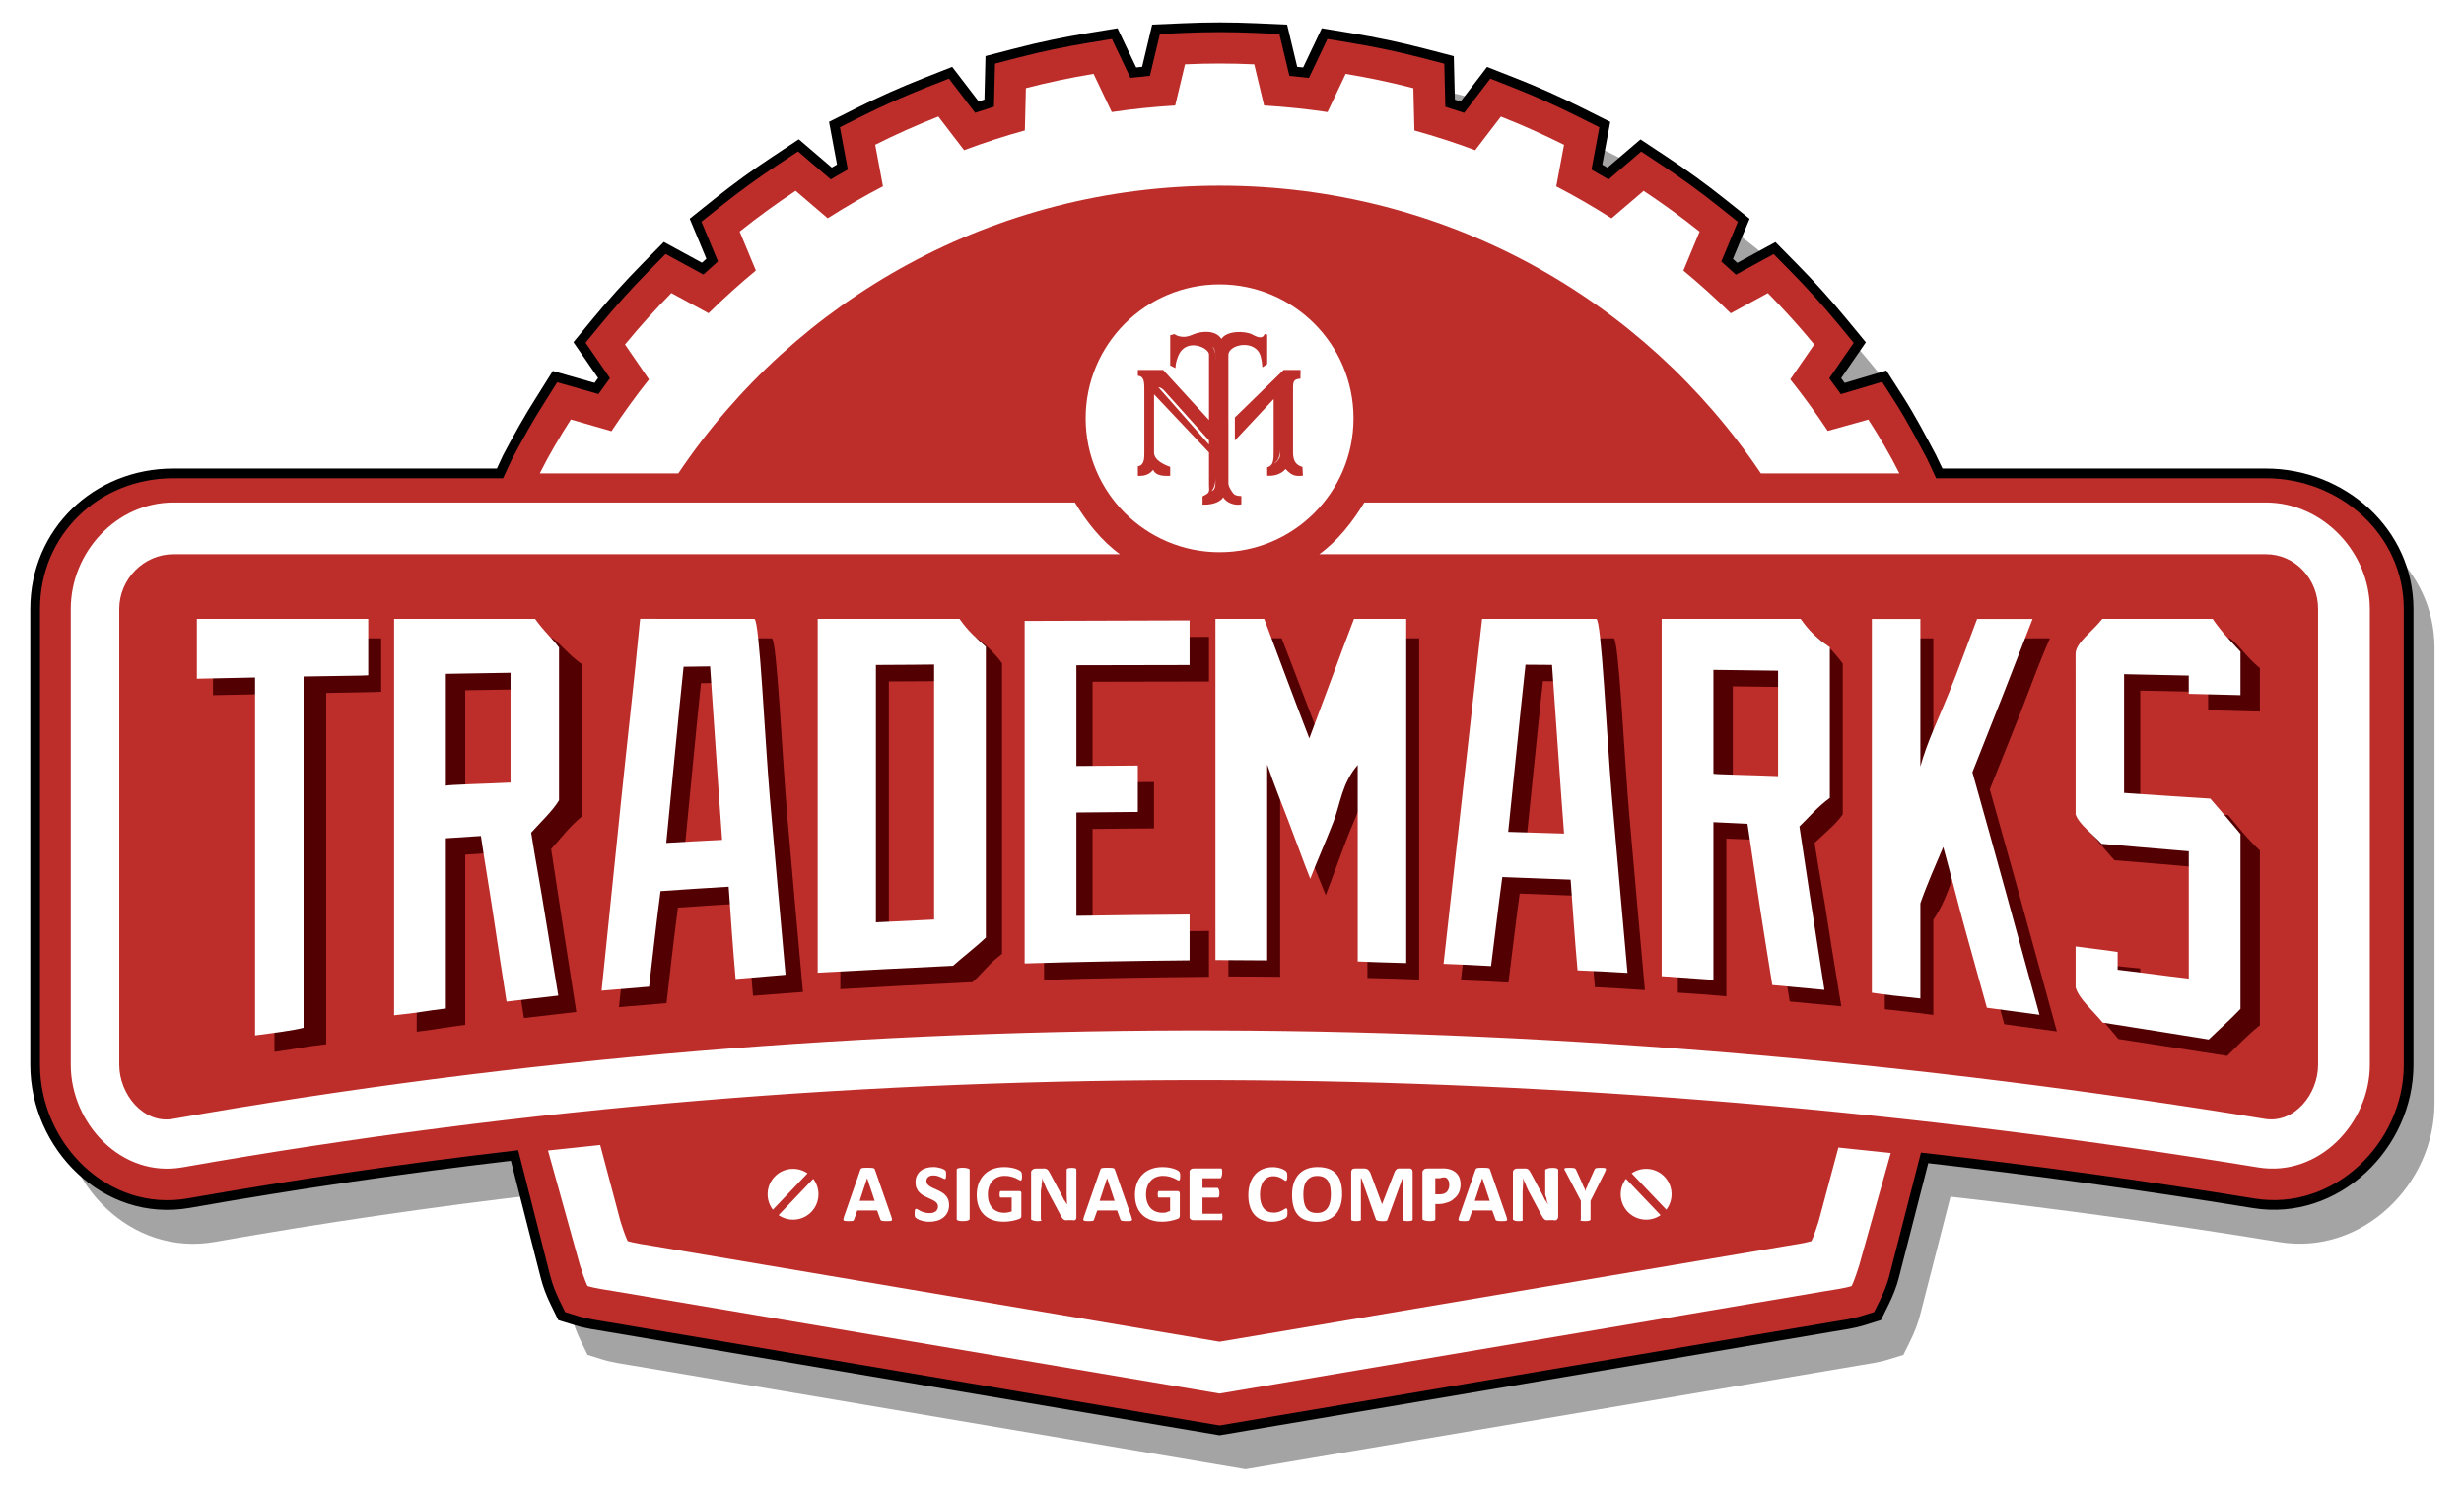 <svg xmlns:dc="http://purl.org/dc/elements/1.1/" xmlns:cc="http://creativecommons.org/ns#" xmlns:rdf="http://www.w3.org/1999/02/22-rdf-syntax-ns#" xmlns:svg="http://www.w3.org/2000/svg" xmlns="http://www.w3.org/2000/svg" xmlns:sodipodi="http://sodipodi.sourceforge.net/DTD/sodipodi-0.dtd" xmlns:inkscape="http://www.inkscape.org/namespaces/inkscape" id="Layer_1" x="0px" y="0px" width="762px" height="460px" viewBox="0 0 762 460" xml:space="preserve" inkscape:version="0.48.4 r9939" sodipodi:docname="trademarks-logo.svg"><defs id="defs3091"><filter id="filter3080" inkscape:label="Fancy blur" inkscape:menu="Blurs" inkscape:menu-tooltip="Smooth colorized contour which allows desaturation and hue rotation" color-interpolation-filters="sRGB"><feGaussianBlur id="feGaussianBlur3082" stdDeviation="5"></feGaussianBlur></filter><filter inkscape:collect="always" id="filter4008"><feGaussianBlur inkscape:collect="always" stdDeviation="3.859" id="feGaussianBlur4010"></feGaussianBlur></filter></defs> <g inkscape:groupmode="layer" id="layer2" inkscape:label="blur" style="opacity:0.514;display:inline"><path style="fill:#000000;fill-opacity:1;stroke:#000000;stroke-width:2.849;stroke-miterlimit:4;stroke-opacity:1;stroke-dasharray:none" d="" id="path3182" inkscape:connector-curvature="0"></path><path inkscape:connector-curvature="0" clip-rule="evenodd" d="m 192.471,132.151 c 0.77,-1.07 1.55,-2.14 2.33,-3.21 l -7.59,-11.02 5.39,-6.54 c 4.75,-5.77 9.77,-11.32 15.02,-16.65 l 5.94,-6.03 11.74,6.39 c 0.97,-0.89 1.95,-1.78 2.94,-2.65 l -5.13,-12.33 6.61,-5.28 c 5.84,-4.67 11.89,-9.07 18.13,-13.19 l 7.07,-4.68 10.15,8.69 c 1.14,-0.67 2.29,-1.34 3.45,-1.99 l -2.45,-13.14 7.56,-3.79 c 6.68,-3.35 13.5,-6.4 20.46,-9.13 l 7.88,-3.1 8.14,10.63 c 1.26,-0.42 2.53,-0.83 3.8,-1.23 l 0.33,-13.38 8.21,-2.13 c 7.23,-1.88 14.55,-3.41 21.93,-4.62 l 8.35,-1.37 5.74,12.07 c 1.31,-0.15 2.63,-0.28 3.94,-0.41 l 3.1,-13 8.47,-0.37 c 3.73,-0.16 7.46,-0.26 11.19,-0.26 3.74,0 7.49,0.1 11.22,0.26 l 8.46,0.38 3.11,13 c 1.32,0.12 2.63,0.26 3.94,0.41 l 5.74,-12.08 8.35,1.38 c 7.37,1.22 14.7,2.75 21.93,4.63 l 8.2,2.13 0.33,13.38 c 1.27,0.4 2.54,0.81 3.8,1.23 l 8.13,-10.64 7.89,3.1 c 6.96,2.73 13.78,5.79 20.46,9.14 l 7.56,3.79 -2.45,13.15 c 1.15,0.65 2.3,1.32 3.45,1.99 l 10.15,-8.69 7.07,4.68 c 6.24,4.12 12.29,8.53 18.13,13.19 l 6.61,5.28 -5.13,12.34 c 0.98,0.88 1.96,1.76 2.93,2.65 l 11.74,-6.39 5.94,6.03 c 5.25,5.32 10.26,10.88 15.02,16.65 l 5.39,6.54 -7.59,11.02 c 0.78,1.06 1.56,2.13 2.33,3.2 l 12.83,-3.82 4.56,7.12 c 3.58,5.59 6.93,11.97 10.05,17.83 l 2.39,5.11 h 100.97 c 23.8,0 44.2,18.15 44.2,41.95 v 140.95 c 0,25.05 -22.39,47.04 -47.97,42.86 -33.68,-5.5 -67.77,-10.19 -101.72,-14.04 l -9.42,36.71 c -0.68,2.69 -1.76,5.35 -2.98,7.85 l -2.16,4.37 -4.66,1.44 c -3.05,0.94 -6.31,1.36 -9.45,1.89 l -189.36,32.02 -189.36,-32.02 c -3.14,-0.53 -6.39,-0.95 -9.44,-1.89 l -4.65,-1.44 -2.13,-4.38 c -1.22,-2.5 -2.23,-5.15 -2.91,-7.84 l -9.54,-37.44 c -33.76,3.92 -67.19,8.81 -100.68,14.72 -25.76,4.54 -47.58,-17.6 -47.58,-42.81 v -140.95 c 0,-23.82 18.94,-41.95 42.76,-41.95 H 162.621 l 2.38,-5.11 c 3.12,-5.87 6.48,-11.94 10.07,-17.54 l 4.56,-7.28 12.84,3.66 z" id="path3041-7" style="fill:#4d4d4d;fill-rule:evenodd;stroke:none;display:inline;filter:url(#filter4008)"></path></g><g inkscape:groupmode="layer" id="layer3" inkscape:label="main" style="display:inline" sodipodi:insensitive="true"><path inkscape:connector-curvature="0" clip-rule="evenodd" d="m 184.471,120.151 c 0.77,-1.07 1.55,-2.14 2.33,-3.21 l -7.59,-11.02 5.39,-6.54 c 4.75,-5.77 9.77,-11.32 15.02,-16.65 l 5.94,-6.03 11.74,6.39 c 0.97,-0.89 1.95,-1.78 2.94,-2.65 l -5.13,-12.33 6.61,-5.28 c 5.84,-4.67 11.89,-9.07 18.13,-13.19 l 7.07,-4.68 10.15,8.69 c 1.14,-0.67 2.29,-1.34 3.45,-1.99 l -2.45,-13.14 7.56,-3.79 c 6.68,-3.35 13.5,-6.4 20.46,-9.13 l 7.88,-3.1 8.14,10.63 c 1.26,-0.42 2.53,-0.83 3.8,-1.23 l 0.33,-13.38 8.21,-2.13 c 7.23,-1.88 14.55,-3.41 21.93,-4.62 l 8.35,-1.37 5.74,12.07 c 1.31,-0.15 2.63,-0.28 3.94,-0.41 l 3.1,-13 8.47,-0.37 c 3.73,-0.16 7.46,-0.26 11.19,-0.26 3.74,0 7.49,0.1 11.22,0.26 l 8.46,0.38 3.11,13 c 1.32,0.12 2.63,0.26 3.94,0.41 l 5.74,-12.08 8.35,1.38 c 7.37,1.22 14.7,2.75 21.93,4.63 l 8.2,2.13 0.33,13.38 c 1.27,0.4 2.54,0.81 3.8,1.23 l 8.13,-10.64 7.89,3.1 c 6.96,2.73 13.78,5.79 20.46,9.14 l 7.56,3.79 -2.45,13.15 c 1.15,0.65 2.3,1.32 3.45,1.99 l 10.15,-8.69 7.07,4.68 c 6.24,4.12 12.29,8.53 18.13,13.19 l 6.61,5.28 -5.13,12.34 c 0.98,0.88 1.96,1.76 2.93,2.65 l 11.74,-6.39 5.94,6.03 c 5.25,5.32 10.26,10.88 15.02,16.65 l 5.39,6.54 -7.59,11.02 c 0.78,1.06 1.56,2.13 2.33,3.2 l 12.83,-3.82 4.56,7.12 c 3.58,5.59 6.93,11.97 10.05,17.83 l 2.39,5.11 h 100.97 c 23.8,0 44.2,18.15 44.2,41.95 v 140.95 c 0,25.05 -22.39,47.04 -47.97,42.86 -33.68,-5.5 -67.77,-10.19 -101.72,-14.04 l -9.42,36.71 c -0.68,2.69 -1.76,5.35 -2.98,7.85 l -2.16,4.37 -4.66,1.44 c -3.05,0.94 -6.31,1.36 -9.45,1.89 l -189.36,32.02 -189.36,-32.02 c -3.14,-0.53 -6.39,-0.95 -9.44,-1.89 l -4.65,-1.44 -2.13,-4.38 c -1.22,-2.5 -2.23,-5.15 -2.91,-7.84 l -9.54,-37.44 c -33.76,3.92 -67.19,8.81 -100.68,14.72 -25.76,4.54 -47.58,-17.6 -47.58,-42.81 v -140.95 c 0,-23.82 18.94,-41.95 42.76,-41.95 H 154.621 l 2.38,-5.11 c 3.12,-5.87 6.48,-11.94 10.07,-17.54 l 4.56,-7.28 12.84,3.66 z" id="path3041" style="fill:#bd2e2b;fill-rule:evenodd;stroke:#000000;stroke-width:3;stroke-miterlimit:4;stroke-opacity:1;stroke-dasharray:none"></path><path style="fill:#bd2e2b;fill-rule:evenodd;stroke:#bd2e2b;stroke-width:2;stroke-miterlimit:10" inkscape:connector-curvature="0" clip-rule="evenodd" stroke-miterlimit="10" d="m 209.761,145.421 h 117.82 c -1.74,-4 -2.69,-10.52 -2.69,-16.31 0,-28.87 23.41,-52.14 52.27,-52.14 28.87,0 52.27,23.2 52.27,52.07 0,5.79 -0.95,12.38 -2.69,16.38 h 119.14 v 0.1 c -38,-53.69 -98.37,-89.05 -168.06,-89.05 -69.69,0 -131.58,34.96 -167.88,88.96 h -0.18 z m 358.78,209.52 c -127.23,-12.76 -255.77,-13.61 -382.93,-0.79 l 6.29,23.67 c 0.46,1.39 1.36,4.33 2.2,6.05 2.1,0.65 5.81,1.17 7.48,1.45 l 175.57,29.69 175.57,-29.69 c 1.67,-0.28 5.38,-0.8 7.48,-1.45 0.84,-1.72 1.74,-4.67 2.2,-6.05 l 6.14,-22.88 0,0 z m -232.74,-193.52 0,0 c 1.34,1 2.79,3.37 4.33,4.92 -1.54,-1.55 -2.99,-3.92 -4.33,-4.92 l 0,0 z m 4.89,5.41 c 0.33,0.32 0.67,0.64 1.01,0.96 -0.33,-0.32 -0.67,-0.64 -1.01,-0.96 l 0,0 z m 5.66,3.59 c 8.64,0 19.29,10.05 30.81,10.05 11.52,0 22.17,-2.05 30.81,-10.05 h 292.71 c 9.22,0 18.19,8.76 18.19,17.95 v 140.95 c 0,9.19 -8.4,18.24 -17.48,16.76 -214.84,-35.08 -433.2,-37.85 -647.9,0 -9.06,1.6 -17.62,-7.54 -17.62,-16.76 v -140.95 c 0,-9.22 8.54,-17.95 17.76,-17.95 H 346.351 l 0,0 z m 67.31,-3.55 c 1.74,-1.7 3.37,-4.45 4.86,-5.45 h 0 c -1.49,1 -3.12,3.75 -4.86,5.45 z" id="path3043"></path><path style="fill:#520002;fill-rule:evenodd" inkscape:connector-curvature="0" clip-rule="evenodd" d="m 645.881,207.321 c 0,-3.42 6.5,-7.9 9.65,-9.9 11.35,0 22.71,0 34.12,0 2.71,2 5.23,6 9.23,9.23 0,4.49 0,8.97 0,13.44 -6,-0.13 -12,-0.28 -16,-0.41 0,-1.88 0,-3.76 0,-5.64 -8,-0.14 -14,-0.29 -21,-0.43 0,6.12 0,12.26 0,18.37 0,6.11 0,12.25 0,18.36 9,0.58 18.28,1.18 27.17,1.76 3.09,3.62 5.83,7.28 9.83,10.94 0,9.02 0,18.05 0,27.05 0,9.01 0,18.03 0,27.04 -4,3.19 -6.92,6.35 -10.13,9.47 -11.1,-1.76 -22.54,-3.53 -33.64,-5.23 -2.96,-3.65 -6.23,-7.29 -9.23,-10.91 0,-4.21 0,-8.42 0,-12.64 5,0.55 9,1.1 16,1.72 0,1.82 0,3.66 0,5.5 5,0.9 13,1.82 19,2.75 0,-6.55 0,-13.12 0,-19.68 0,-6.56 0,-13.14 0,-19.71 -8,-0.79 -17.88,-1.57 -26.96,-2.31 -2.84,-3.06 -5.04,-6.1 -8.04,-9.11 0,-8.27 0,-16.56 0,-24.82 0,-8.27 0,-16.56 0,-24.84 l 0,0 z m -528,6.64 c 0,0.11 -11,0.23 -17,0.37 0,18.11 0,36.23 0,54.33 0,18.11 0,36.22 0,54.32 -7,0.8 -10,1.58 -16,2.37 0,-18.44 0,-36.89 0,-55.34 0,-18.44 0,-36.9 0,-55.37 -6,0.13 -12,0.26 -19,0.38 0,-6 0,-11.6 0,-17.6 19,0 37,0 52,0 0,6 0,10.89 0,16.54 l 0,0 z m 44.15,100.92 c -1.32,-8.48 -2.65,-16.98 -3.91,-25.51 -1.26,-8.55 -2.46,-17.11 -3.72,-25.72 -3.59,0.22 -6.53,0.46 -10.53,0.71 0,8.78 0,17.56 0,26.33 0,8.77 0,17.55 0,26.32 -6,0.71 -9,1.42 -15,2.1 0,-20.34 0,-40.71 0,-61.06 0,-20.34 0,-40.64 0,-60.64 13,0 27.66,0 41.98,0 2.84,2 5.02,5.19 9.02,7.96 0,7.88 0,15.76 0,23.63 0,7.87 0,15.74 0,23.6 -4,3.32 -6.4,6.66 -9.43,10.02 1.33,8.47 2.54,16.89 3.87,25.31 1.32,8.38 2.59,16.76 3.92,25.09 -5.42,0.63 -10.84,1.25 -16.2,1.86 l 0,0 z m -18.15,-66.75 c 0,-0.34 14,-0.67 20,-1 0,-5.65 0,-11.32 0,-16.97 0,-5.67 0,-11.33 0,-16.99 -6,0.1 -14,0.21 -20,0.33 0,5.78 0,11.55 0,17.32 0,5.78 0,11.54 0,17.31 l 0,0 z m 94.79,-50.71 c 1.58,0 3.22,36.54 4.79,54.84 1.57,18.27 3.22,36.39 4.86,54.56 -5.17,0.43 -10.35,0.78 -15.45,1.19 -0.38,-4.75 -0.82,-9.52 -1.14,-14.31 -0.31,-4.76 -0.69,-9.53 -1.01,-14.32 -7.06,0.4 -14.07,0.87 -21.07,1.36 -0.63,4.93 -1.26,9.85 -1.83,14.76 -0.57,4.92 -1.14,9.86 -1.7,14.79 -4.92,0.41 -9.84,0.83 -14.7,1.23 1.96,-19.24 3.97,-38.21 5.93,-57.31 1.95,-19.05 3.97,-38.8 5.99,-56.8 11.74,0.01 23.53,0.01 35.33,0.01 l 0,0 z m -9.97,67.45 c -0.63,-8.92 -1.32,-17.85 -1.89,-26.79 -0.57,-8.94 -1.26,-17.9 -1.83,-26.87 -2.77,0.04 -5.49,0.06 -8.2,0.11 -0.95,9.05 -1.83,18.11 -2.71,27.18 -0.88,9.1 -1.77,18.19 -2.65,27.3 5.74,-0.33 11.48,-0.66 17.28,-0.93 l 0,0 z m 81.18,-59.76 c 0,15 0,30 0,44.99 0,14.99 0,29.98 0,44.97 -4,2.9 -5.86,5.8 -9.14,8.73 -13.88,0.68 -27.86,1.37 -40.86,2.15 0,-18.16 0,-36.33 0,-54.48 0,-18.15 0,-36.06 0,-54.06 13,0 27.86,0 42.24,0 2.84,2.01 5.76,5 7.76,7.7 l 0,0 z m -16,5.53 c 0,0.04 -11,0.09 -19,0.13 0,13.27 0,26.54 0,39.81 0,13.27 0,26.54 0,39.8 8,-0.29 14,-0.58 19,-0.87 0,-13.14 0,-26.29 0,-39.43 0,-13.13 0,-26.28 0,-39.44 l 0,0 z m 80,-13.66 c 0,4.62 0,9.22 0,13.81 -12,0.01 -24,0.03 -36,0.07 0,5.19 0,10.4 0,15.58 0,5.19 0,10.38 0,15.57 6,-0.07 14,-0.11 19,-0.13 0,4.79 0,9.56 0,14.35 -5,0.04 -13,0.07 -19,0.17 0,5.34 0,10.68 0,16 0,5.31 0,10.64 0,15.96 12,-0.2 24,-0.3 36,-0.41 0,4.73 0,9.47 0,14.18 -18,0.17 -36,0.43 -51,0.96 0,-17.65 0,-35.32 0,-52.97 0,-17.65 0,-35.31 0,-52.98 15,-0.06 33,-0.1 51,-0.16 l 0,0 z m 65,0.44 c 0,0 0,34.91 0,52.58 0,17.65 0,35.33 0,52.98 -4,-0.17 -10,-0.34 -16,-0.5 0,-10.12 0,-20.25 0,-30.37 0,-10.14 0,-20.27 0,-30.41 -1,5.86 -4.06,11.75 -6.32,17.61 -2.27,5.86 -4.3,11.72 -6.57,17.58 -2.33,-5.89 -4.81,-11.78 -7.08,-17.68 -2.27,-5.88 -4.02,-11.78 -7.02,-17.67 0,10.11 0,20.21 0,30.31 0,10.1 0,20.2 0,30.28 -4,-0.05 -11,-0.1 -16,-0.1 0,-17.5 0,-35.02 0,-52.51 0,-17.51 0,-34.11 0,-52.11 5,0 11.18,0 16.47,0 2.27,6 4.67,11.99 6.94,18.09 2.27,6.1 4.67,12.1 7,18.2 2.27,-6.1 4.61,-12.02 6.88,-18.12 2.27,-6.1 4.61,-12.17 6.94,-18.17 5.29,0.01 10.76,0.01 14.76,0.01 l 0,0 z m 60.16,0 c 1.58,0 3.22,36.03 4.79,54.19 1.58,18.2 3.22,36.34 4.86,54.63 -5.17,-0.35 -10.35,-0.67 -15.46,-0.9 -0.38,-4.68 -0.82,-9.39 -1.13,-14.09 -0.32,-4.67 -0.69,-9.36 -1.01,-14.06 -7.06,-0.27 -14.13,-0.54 -21.13,-0.81 -0.63,4.61 -1.2,9.19 -1.77,13.77 -0.57,4.59 -1.14,9.18 -1.71,13.77 -4.92,-0.3 -9.84,-0.51 -14.69,-0.69 1.95,-17.67 3.97,-35.11 5.93,-52.8 1.96,-17.71 3.98,-35.01 5.99,-53.01 11.74,0 23.54,0 35.33,0 l 0,0 z m -9.97,65.5 c -0.63,-8.71 -1.32,-17.4 -1.89,-26.1 -0.57,-8.69 -1.26,-17.39 -1.83,-26.07 -2.77,-0.02 -5.49,-0.04 -8.2,-0.06 -0.95,8.65 -1.83,17.27 -2.71,25.89 -0.88,8.6 -1.77,17.22 -2.65,25.81 5.74,0.17 11.48,0.35 17.28,0.53 l 0,0 z m 64.41,46.85 c -1.33,-8.37 -2.71,-16.71 -3.98,-25.02 -1.26,-8.3 -3.14,-16.59 -4.4,-24.86 -3.6,-0.2 -6.22,-0.36 -11.22,-0.5 0,8.14 0,16.28 0,24.39 0,8.13 0,16.26 0,24.38 -4,-0.37 -9,-0.76 -15,-1.13 0,-18.33 0,-36.68 0,-55.02 0,-18.34 0,-36.6 0,-54.6 15,0 29.11,0 43.36,0 2.84,2 5.64,5.09 7.64,7.86 0,7.77 0,15.55 0,23.32 0,7.76 0,15.54 0,23.3 -2,2.95 -5.68,5.89 -8.71,8.83 1.26,8.38 2.9,16.79 4.16,25.19 1.26,8.45 2.77,16.88 4.1,25.35 -5.36,-0.49 -10.59,-0.99 -15.95,-1.49 l 0,0 z m -17.6,-65.37 c 0,0.22 12,0.48 20,0.76 0,-5.44 0,-10.87 0,-16.31 0,-5.43 0,-10.87 0,-16.31 -8,-0.1 -14,-0.17 -20,-0.25 0,5.36 0,10.71 0,16.06 0,5.35 0,10.7 0,16.05 l 0,0 z m 83.95,72.39 c -2.33,-8.37 -4.67,-16.72 -6.94,-25.01 -2.27,-8.26 -4.98,-16.51 -7.25,-24.71 -2.46,5.84 -3.76,11.64 -7.76,17.42 0,4.92 0,9.82 0,14.73 0,4.91 0,9.81 0,14.71 -4,-0.59 -10,-1.19 -15,-1.78 0,-19.19 0,-38.39 0,-57.57 0,-19.19 0,-39.15 0,-57.15 5,0 11,0 15,0 0,7 0,14.65 0,22.17 0,7.53 0,15.07 0,22.59 4,-7.42 6.44,-14.66 9.46,-22.17 3.04,-7.55 6.43,-15.59 9.46,-22.59 5.68,0 11.42,0 17.16,0 -3.16,7 -6.24,15.7 -9.34,23.57 -3.08,7.81 -6.18,15.46 -9.27,23.18 3.41,12.22 6.95,24.53 10.34,36.98 3.42,12.53 6.94,25.14 10.41,37.86 -5.42,-0.74 -10.85,-1.5 -16.27,-2.23 z" id="path3045"></path><path style="fill:#ffffff;fill-rule:evenodd" inkscape:connector-curvature="0" clip-rule="evenodd" d="m 641.881,202.241 c 0,-3.42 5.12,-6.82 8.27,-10.82 11.35,0 22.71,0 34.12,0 2.71,4 5.61,6.91 8.61,10.15 0,4.49 0,8.97 0,13.44 -6,-0.13 -10,-0.28 -16,-0.41 0,-1.88 0,-3.76 0,-5.64 -6,-0.14 -14,-0.29 -20,-0.43 0,6.12 0,12.26 0,18.37 0,6.11 0,12.25 0,18.36 8,0.58 17.78,1.18 26.67,1.76 3.09,3.62 6.33,7.28 9.33,10.94 0,9.02 0,18.04 0,27.05 0,9.01 0,18.03 0,27.04 -3,3.19 -6.61,6.35 -9.82,9.47 -11.1,-1.76 -21.69,-3.53 -32.79,-5.23 -2.96,-3.65 -7.38,-7.29 -8.38,-10.91 0,-4.21 0,-8.42 0,-12.64 4,0.55 9,1.1 13,1.72 0,1.82 0,3.66 0,5.49 8,0.91 14,1.82 22,2.75 0,-6.55 0,-13.12 0,-19.68 0,-6.56 0,-13.14 0,-19.71 -10,-0.79 -17.88,-1.57 -26.96,-2.31 -2.84,-3.06 -7.04,-6.1 -8.04,-9.11 0,-8.27 0,-16.56 0,-24.82 -0.01,-8.27 -0.01,-16.56 -0.01,-24.83 l 0,0 z m -528,6.63 c 0,0.12 -13,0.23 -20,0.37 0,18.11 0,36.23 0,54.33 0,18.11 0,36.22 0,54.32 -3,0.8 -9,1.59 -15,2.37 0,-18.44 0,-36.89 0,-55.34 0,-18.44 0,-36.9 0,-55.37 -6,0.13 -13,0.26 -18,0.38 0,-6 0,-12.51 0,-18.51 18,0 35,0 53,0 0,6 0,11.8 0,17.45 l 0,0 z m 42.77,100.93 c -1.32,-8.48 -2.65,-16.99 -3.91,-25.51 -1.26,-8.55 -2.76,-17.11 -4.02,-25.72 -3.6,0.22 -6.84,0.46 -10.84,0.71 0,8.78 0,17.56 0,26.33 0,8.77 0,17.55 0,26.32 -6,0.71 -9,1.42 -16,2.1 0,-20.34 0,-40.7 0,-61.06 0,-20.34 0,-40.55 0,-61.55 15,0 29.28,0 43.6,0 2.84,4 5.4,6.11 7.4,8.88 0,7.88 0,15.76 0,23.63 0,7.87 0,15.74 0,23.6 -2,3.32 -5.59,6.66 -8.62,10.02 1.32,8.47 2.94,16.89 4.27,25.31 1.32,8.38 2.8,16.76 4.12,25.09 -5.42,0.61 -10.64,1.23 -16,1.85 l 0,0 z m -18.77,-66.75 c 0,-0.34 14,-0.67 20,-1 0,-5.65 0,-11.32 0,-16.97 0,-5.67 0,-11.33 0,-16.99 -6,0.1 -12,0.21 -20,0.33 0,5.78 0,11.55 0,17.32 0,5.77 0,11.54 0,17.31 l 0,0 z m 95.41,-51.63 c 1.58,0 3.22,37 4.79,55.3 1.58,18.27 3.22,36.61 4.86,54.79 -5.17,0.43 -10.35,0.9 -15.45,1.3 -0.38,-4.75 -0.82,-9.47 -1.14,-14.25 -0.31,-4.76 -0.69,-9.51 -1.01,-14.3 -7.06,0.4 -14.07,0.89 -21.07,1.37 -0.63,4.93 -1.26,9.85 -1.83,14.77 -0.57,4.92 -1.14,9.86 -1.7,14.79 -4.92,0.41 -9.84,0.82 -14.7,1.23 1.96,-19.24 3.97,-38.66 5.93,-57.77 1.95,-19.05 3.97,-36.25 5.99,-57.25 11.74,0.02 23.53,0.02 35.33,0.02 l 0,0 z m -9.97,68.36 c -0.63,-8.92 -1.32,-17.85 -1.89,-26.79 -0.57,-8.94 -1.26,-17.9 -1.83,-26.87 -2.77,0.04 -5.49,0.07 -8.2,0.11 -0.95,9.05 -1.83,18.11 -2.71,27.19 -0.88,9.1 -1.77,18.19 -2.65,27.3 5.74,-0.34 11.48,-0.66 17.28,-0.94 l 0,0 z m 81.56,-59.76 c 0,15 0,30 0,44.99 0,14.99 0,29.98 0,44.97 -3,2.9 -6.86,5.8 -10.14,8.74 -13.88,0.68 -27.86,1.36 -41.86,2.15 0,-18.16 0,-36.33 0,-54.48 0,-18.15 0,-36.97 0,-54.97 16,0 29.48,0 43.86,0 2.84,4 5.14,5.9 8.14,8.6 l 0,0 z m -16,5.53 c 0,0.04 -12,0.09 -18,0.13 0,13.27 0,26.54 0,39.81 0,13.27 0,26.54 0,39.8 6,-0.29 12,-0.58 18,-0.87 0,-13.14 0,-26.29 0,-39.44 0,-13.12 0,-26.27 0,-39.43 l 0,0 z m 79,-13.66 c 0,4.62 0,9.22 0,13.81 -12,0.01 -24,0.03 -35,0.07 0,5.19 0,10.4 0,15.58 0,5.19 0,10.39 0,15.57 8,-0.07 13,-0.11 19,-0.13 0,4.79 0,9.56 0,14.35 -6,0.04 -11,0.07 -19,0.17 0,5.34 0,10.67 0,16 0,5.31 0,10.64 0,15.96 11,-0.2 23,-0.3 35,-0.41 0,4.74 0,9.47 0,14.18 -18,0.17 -34,0.43 -51,0.96 0,-17.65 0,-35.32 0,-52.97 0,-17.65 0,-35.31 0,-52.98 17,-0.05 33,-0.1 51,-0.16 l 0,0 z m 67,-0.47 c 0,0 0,35.82 0,53.49 0,17.65 0,35.33 0,52.98 -6,-0.17 -12,-0.34 -15,-0.5 0,-10.12 0,-20.25 0,-30.37 0,-10.14 0,-20.28 0,-30.41 -5,5.86 -5.25,11.75 -7.52,17.61 -2.27,5.86 -4.89,11.72 -7.16,17.59 -2.33,-5.89 -4.42,-11.78 -6.69,-17.68 -2.27,-5.88 -4.63,-11.78 -6.63,-17.67 0,10.11 0,20.21 0,30.31 0,10.1 0,20.2 0,30.28 -7,-0.05 -12,-0.1 -16,-0.1 0,-17.5 0,-35.02 0,-52.51 0,-17.51 0,-35.02 0,-53.02 4,0 9.79,0 15.09,0 2.27,6 4.67,12.44 6.94,18.54 2.27,6.1 4.67,12.33 7,18.42 2.27,-6.1 4.6,-12.36 6.88,-18.46 2.27,-6.1 4.61,-12.51 6.94,-18.51 5.29,0.01 10.15,0.01 16.15,0.01 l 0,0 z m 58.78,0 c 1.58,0 3.22,36.48 4.79,54.65 1.58,18.2 3.22,36.57 4.86,54.85 -5.17,-0.34 -10.34,-0.56 -15.45,-0.78 -0.38,-4.68 -0.82,-9.33 -1.13,-14.03 -0.32,-4.67 -0.69,-9.34 -1.01,-14.03 -7.07,-0.26 -14.13,-0.53 -21.13,-0.8 -0.63,4.6 -1.2,9.2 -1.77,13.77 -0.57,4.59 -1.14,9.18 -1.71,13.77 -4.92,-0.3 -9.84,-0.51 -14.69,-0.69 1.95,-17.67 3.97,-35.56 5.93,-53.25 1.96,-17.7 3.97,-35.47 5.99,-53.47 11.73,0.01 23.53,0.01 35.32,0.01 l 0,0 z m -9.97,66.41 c -0.63,-8.71 -1.32,-17.4 -1.89,-26.1 -0.57,-8.69 -1.26,-17.39 -1.83,-26.07 -2.78,-0.02 -5.49,-0.04 -8.2,-0.06 -0.95,8.65 -1.83,17.27 -2.71,25.89 -0.88,8.6 -1.76,17.22 -2.65,25.81 5.74,0.17 11.48,0.36 17.28,0.53 l 0,0 z m 64.4,46.85 c -1.33,-8.37 -2.71,-16.71 -3.97,-25.02 -1.26,-8.3 -2.45,-16.59 -3.71,-24.86 -3.6,-0.2 -7.53,-0.36 -10.53,-0.5 0,8.14 0,16.27 0,24.39 0,8.13 0,16.26 0,24.38 -5,-0.37 -11,-0.76 -16,-1.13 0,-18.33 0,-36.68 0,-55.01 0,-18.33 0,-37.51 0,-55.51 14,0 28.73,0 42.98,0 2.84,4 5.02,6 9.02,8.77 0,7.77 0,15.55 0,23.32 0,7.76 0,15.54 0,23.3 -4,2.95 -6.37,5.89 -9.4,8.83 1.26,8.38 2.56,16.79 3.81,25.19 1.27,8.45 2.6,16.88 3.92,25.35 -5.35,-0.5 -10.75,-1 -16.12,-1.5 l 0,0 z m -18.21,-65.37 c 0,0.22 14,0.48 20,0.76 0,-5.44 0,-10.87 0,-16.31 0,-5.43 0,-10.87 0,-16.31 -6,-0.09 -14,-0.17 -20,-0.25 0,5.36 0,10.71 0,16.06 0,5.35 0,10.7 0,16.05 l 0,0 z m 84.57,72.39 c -2.33,-8.37 -4.67,-16.72 -6.94,-25.01 -2.27,-8.26 -4.29,-16.51 -6.56,-24.71 -2.46,5.84 -5.07,11.64 -7.07,17.42 0,4.92 0,9.82 0,14.73 0,4.9 0,9.81 0,14.71 -6,-0.59 -11,-1.19 -15,-1.78 0,-19.19 0,-38.39 0,-57.57 0,-19.19 0,-37.06 0,-58.06 4,0 9,0 15,0 0,8 0,15.56 0,23.08 0,7.53 0,15.07 0,22.6 2,-7.42 5.75,-15.12 8.77,-22.62 3.04,-7.55 5.74,-15.05 8.77,-23.05 5.68,0 11.42,0 17.16,0 -3.16,8 -6.23,16.16 -9.34,24.02 -3.08,7.81 -6.18,15.69 -9.27,23.41 3.41,12.22 6.95,24.64 10.34,37.09 3.42,12.53 6.94,25.2 10.41,37.92 -5.42,-0.74 -10.85,-1.45 -16.27,-2.18 z" id="path3047"></path><path style="fill:#ffffff;fill-rule:evenodd" inkscape:connector-curvature="0" clip-rule="evenodd" d="m 698.351,361.091 c 18.74,3.06 34.53,-13.67 34.53,-31.77 v -140.95 c 0,-17.58 -14.58,-32.95 -32.19,-32.95 h -278.77 c -3.6,6 -8.35,12 -13.94,16 h 292.71 c 9.22,0 16.19,7.76 16.19,16.95 v 140.95 c 0,9.19 -7.4,18.24 -16.48,16.76 -214.84,-35.08 -432.2,-37.85 -646.9,0 -9.06,1.6 -16.62,-7.54 -16.62,-16.76 v -140.95 c 0,-9.22 7.54,-16.95 16.76,-16.95 H 346.351 c -5.59,-4 -10.34,-10 -13.94,-16 H 53.641 c -17.61,0 -31.76,15.34 -31.76,32.95 v 140.95 c 0,18.2 15.68,35.07 34.56,31.74 211.79,-37.36 429.97,-34.58 641.91,0.03 l 0,0 z m -528.88,-5.23 c 5.38,-0.59 10.76,-1.16 16.14,-1.7 l 6.29,23.67 c 0.46,1.39 1.36,4.33 2.2,6.05 2.1,0.65 5.81,1.17 7.48,1.45 l 175.57,29.69 175.57,-29.69 c 1.67,-0.28 5.38,-0.8 7.48,-1.45 0.84,-1.72 1.74,-4.67 2.2,-6.05 l 6.13,-22.88 c 5.4,0.54 10.79,1.11 16.19,1.69 l -9.74,34.69 c -0.49,1.48 -1.45,4.63 -2.35,6.46 -2.24,0.69 -6.2,1.24 -7.99,1.54 l -187.48,31.71 -187.48,-31.71 c -1.79,-0.3 -5.75,-0.85 -7.99,-1.54 -0.89,-1.84 -1.86,-4.98 -2.35,-6.46 l -9.87,-35.47 z" id="path3049"></path><path style="fill:#ffffff;fill-rule:evenodd" inkscape:connector-curvature="0" clip-rule="evenodd" d="m 166.931,146.421 c 2.99,-6 6.2,-11.33 9.61,-16.67 l 12.55,3.62 c 3.64,-5.49 7.51,-10.87 11.61,-16.01 l -7.42,-10.8 c 4.54,-5.52 9.33,-10.83 14.34,-15.92 l 11.49,6.25 c 4.69,-4.61 9.57,-9.03 14.64,-13.21 l -5.01,-12.06 c 5.57,-4.45 11.35,-8.65 17.31,-12.6 l 9.92,8.49 c 5.54,-3.53 11.24,-6.83 17.09,-9.88 l -2.4,-12.86 c 6.35,-3.19 12.86,-6.1 19.53,-8.72 l 7.96,10.39 c 6.14,-2.3 12.41,-4.34 18.79,-6.1 l 0.32,-13.08 c 6.86,-1.78 13.85,-3.24 20.93,-4.41 l 5.62,11.81 c 6.45,-0.96 13,-1.63 19.62,-2.03 l 3.04,-12.72 c 3.54,-0.16 7.11,-0.25 10.69,-0.25 3.59,0 7.17,0.09 10.72,0.25 l 3.04,12.72 c 6.62,0.4 13.17,1.08 19.62,2.04 l 5.61,-11.81 c 7.09,1.17 14.07,2.64 20.93,4.42 l 0.33,13.08 c 6.38,1.77 12.64,3.8 18.79,6.1 l 7.95,-10.39 c 6.66,2.62 13.17,5.54 19.53,8.72 l -2.4,12.86 c 5.86,3.05 11.56,6.34 17.09,9.88 l 9.93,-8.49 c 5.96,3.95 11.74,8.15 17.31,12.6 l -5.01,12.06 c 5.07,4.19 9.95,8.6 14.63,13.21 l 11.49,-6.25 c 5.01,5.08 9.8,10.38 14.34,15.9 l -7.42,10.78 c 4.09,5.14 7.96,10.46 11.6,15.94 l 12.55,-3.5 c 3.41,5.33 6.61,10.65 9.6,16.65 h -42.83 c -36.29,-54 -97.71,-89 -167.4,-89 -69.69,0 -131.11,35 -167.4,89 h -42.83 z" id="path3051"></path><path style="fill:#ffffff;fill-rule:evenodd" inkscape:connector-curvature="0" clip-rule="evenodd" d="m 377.161,87.961 c 22.87,0 41.42,18.54 41.42,41.42 0,22.87 -18.54,41.42 -41.42,41.42 -22.88,0 -41.42,-18.55 -41.42,-41.42 0,-22.87 18.55,-41.42 41.42,-41.42 l 0,0 z m 25.63,56.47 c -2.18,-0.62 -2.91,-2.07 -2.91,-4.52 v -19.86 c 0,-2.11 0.24,-2.77 2.28,-2.93 l 0.04,-2.71 h -5.22 l -15.1,14.71 v 7.14 l 12,-12.83 v 16.22 c 0,2.44 0,4.46 -2,4.86 v 2.63 c 2,0.16 4.21,-0.37 5.69,-2.07 1.81,1.94 2.82,2.34 5.35,2.06 l -0.13,-2.7 0,0 z m -22.91,-14.17 v -5.05 -15.39 c 0,-3.43 8.63,-5.05 10.03,0.55 0.29,1.17 0.37,1.84 0.48,3.25 l 1.49,-1.03 v -9.07 l -0.82,-0.19 c -0.2,0.62 -0.57,1.02 -1.32,1.02 -0.77,0 -1.75,-0.5 -2.42,-0.86 -2.22,-1.19 -7.93,-1.28 -9.59,1.34 -1.69,-2.69 -5.91,-2.57 -8.68,-1.4 -0.85,0.36 -1.95,0.76 -2.88,0.76 -0.96,0 -2.24,-0.22 -2.94,-0.86 l -1.34,0.37 v 9.32 l 1.6,0.83 c 0.13,-1.58 0.3,-2.24 0.84,-3.64 2.3,-5.96 9.56,-2.72 9.56,-0.58 v 20.28 l -14.19,-15.49 h -7.81 v 1.81 c 2,0.17 2,2.04 2,4.68 v 19.1 c 0,1.66 0,3.97 -2,4.21 v 2.95 c 0,0.02 0.25,0.03 0.47,0.03 1.5,0 2.82,-0.37 3.88,-1.47 l 0.35,-0.41 0.29,0.47 c 0.81,1.2 2.59,1.41 3.92,1.41 0.35,0 1.09,-0.01 1.09,-0.03 v -2.75 c -2,-0.72 -5,-2.11 -5,-4.46 v -17.99 l 17,17.99 v 10.23 c 0,0.86 0.25,1.63 -0.31,2.28 -0.49,0.57 -1.69,0.93 -1.69,1.11 v 2.49 c 2,0.12 5.15,-0.34 6.39,-2.25 0.98,1.7 3.61,2.64 5.61,2.18 v -2.57 c -2,-0.08 -2.33,-0.52 -2.85,-1.3 -0.54,-0.81 -1.15,-1.71 -1.15,-2.69 v -6.99 -6.19 -6 l -0.01,0 z m -6,5.96 -13.91,-15.47 c -0.48,-0.52 -1.1,-0.93 -1.76,-0.99 l 15.66,17.75 v -1.29 l 0.01,0 z m 2,12.36 v -36.94 c 0,-2.15 -0.03,-3.65 -0.92,-4.52 0.34,0.55 0.92,1.66 0.92,3.3 v 37.49 c 0,2.08 -0.67,3.41 -1.2,3.97 1.08,-0.35 1.2,-1.45 1.2,-3.3 l 0,0 z m 20,-9.02 v -18.89 1.02 17.35 c 0,2.14 -0.65,3.61 -1.93,4.32 0.81,-0.26 1.09,-0.77 1.57,-1.47 0.49,-0.7 0.36,-1.5 0.36,-2.33 z" id="path3053"></path><path style="fill:#ffffff" inkscape:connector-curvature="0" d="m 239.011,374.171 c -2.32,-3.02 -2.16,-7.36 0.55,-10.21 2.71,-2.84 7.04,-3.21 10.17,-1.04 l -10.72,11.25 0,0 z m 276.31,0 c 2.32,-3.02 2.16,-7.36 -0.55,-10.21 -2.71,-2.84 -7.04,-3.21 -10.17,-1.04 l 10.72,11.25 0,0 z m -12.49,-9.56 10.72,11.25 c -3.13,2.17 -7.46,1.8 -10.17,-1.04 -2.71,-2.85 -2.87,-7.19 -0.55,-10.21 l 0,0 z m -251.33,0 -10.72,11.25 c 3.13,2.17 7.46,1.8 10.17,-1.04 2.7,-2.85 2.87,-7.19 0.55,-10.21 l 0,0 z" id="path3055"></path><g transform="translate(-1.619,-2.079)" id="g3057"><path style="fill:#ffffff" inkscape:connector-curvature="0" d="m 277.29,378.47 c 0.1,0.3 0.17,0.54 0.19,0.72 0.03,0.18 -0.01,0.31 -0.1,0.4 -0.09,0.09 -0.26,0.14 -0.49,0.17 -0.24,0.02 -0.56,0.03 -0.97,0.03 -0.43,0 -0.76,-0.01 -1,-0.02 -0.24,-0.01 -0.42,-0.04 -0.55,-0.08 -0.13,-0.04 -0.21,-0.09 -0.27,-0.16 -0.05,-0.07 -0.09,0.1 -0.13,-0.01 l -1.1,-3.03 h -6.14 l -1.04,2.94 c -0.03,0.12 -0.08,0.09 -0.13,0.17 -0.06,0.08 -0.14,0.08 -0.27,0.12 -0.13,0.04 -0.3,0.04 -0.52,0.06 -0.22,0.02 -0.52,0.01 -0.88,0.01 -0.39,0 -0.69,-0.02 -0.91,-0.04 -0.22,-0.03 -0.37,-0.09 -0.45,-0.19 -0.08,-0.1 -0.11,-0.24 -0.09,-0.41 0.02,-0.18 0.09,-0.42 0.19,-0.71 l 5.04,-14.51 c 0.05,-0.14 0.11,-0.26 0.18,-0.35 0.07,-0.09 0.18,-0.15 0.32,-0.2 0.15,-0.05 0.35,-0.08 0.61,-0.09 0.26,-0.01 0.61,-0.02 1.04,-0.02 0.5,0 0.89,0.01 1.19,0.02 0.29,0.01 0.52,0.04 0.69,0.09 0.16,0.05 0.28,0.12 0.35,0.21 0.07,0.09 0.13,0.22 0.18,0.38 l 5.06,14.5 z m -7.5,-11.97 h -0.01 l -2.31,7 h 4.64 l -2.32,-7 z" id="path3059"></path><path style="fill:#ffffff" inkscape:connector-curvature="0" d="m 295.13,374.8 c 0,0.86 -0.16,1.61 -0.48,2.26 -0.32,0.65 -0.75,1.19 -1.3,1.62 -0.55,0.43 -1.19,0.76 -1.92,0.98 -0.73,0.22 -1.52,0.33 -2.35,0.33 -0.57,0 -1.09,-0.05 -1.57,-0.14 -0.48,-0.09 -0.91,-0.2 -1.28,-0.33 -0.37,-0.13 -0.68,-0.27 -0.93,-0.41 -0.25,-0.14 -0.43,-0.27 -0.54,-0.38 -0.11,-0.11 -0.19,-0.27 -0.23,-0.47 -0.05,-0.21 -0.07,-0.5 -0.07,-0.89 0,-0.26 0.01,-0.48 0.03,-0.66 0.02,-0.18 0.04,-0.32 0.08,-0.43 0.04,-0.11 0.09,-0.19 0.15,-0.23 0.06,-0.05 0.14,-0.07 0.22,-0.07 0.12,0 0.28,0.07 0.5,0.21 0.22,0.14 0.49,0.29 0.83,0.46 0.34,0.17 0.74,0.32 1.21,0.46 0.47,0.14 1.01,0.21 1.62,0.21 0.41,0 0.77,-0.05 1.09,-0.15 0.32,-0.1 0.59,-0.23 0.82,-0.41 0.22,-0.18 0.39,-0.39 0.51,-0.66 0.12,-0.26 0.18,-0.55 0.18,-0.87 0,-0.37 -0.1,-0.69 -0.3,-0.95 -0.2,-0.27 -0.46,-0.5 -0.79,-0.71 -0.32,-0.21 -0.69,-0.4 -1.11,-0.58 -0.41,-0.18 -0.84,-0.37 -1.28,-0.58 -0.44,-0.2 -0.86,-0.43 -1.28,-0.69 -0.41,-0.26 -0.78,-0.56 -1.11,-0.92 -0.32,-0.36 -0.59,-0.78 -0.79,-1.27 -0.2,-0.49 -0.3,-1.07 -0.3,-1.76 0,-0.78 0.15,-1.47 0.44,-2.07 0.29,-0.59 0.68,-1.09 1.18,-1.48 0.49,-0.39 1.07,-0.68 1.74,-0.88 0.67,-0.19 1.38,-0.29 2.13,-0.29 0.39,0 0.78,0.03 1.16,0.09 0.39,0.06 0.75,0.14 1.09,0.24 0.34,0.1 0.64,0.21 0.9,0.34 0.26,0.13 0.43,0.23 0.52,0.32 0.08,0.08 0.14,0.16 0.17,0.21 0.03,0.06 0.05,0.14 0.08,0.23 0.02,0.1 0.04,0.22 0.04,0.37 0.01,0.15 0.01,0.33 0.01,0.55 0,0.25 -0.01,0.45 -0.02,0.62 -0.01,0.17 -0.03,0.31 -0.06,0.42 -0.03,0.11 -0.07,0.19 -0.13,0.24 -0.06,0.05 -0.13,0.08 -0.22,0.08 -0.09,0 -0.24,-0.06 -0.44,-0.18 -0.2,-0.12 -0.45,-0.25 -0.75,-0.38 -0.3,-0.14 -0.64,-0.27 -1.02,-0.38 -0.39,-0.11 -0.81,-0.17 -1.28,-0.17 -0.36,0 -0.68,0.04 -0.95,0.13 -0.27,0.09 -0.5,0.21 -0.68,0.37 -0.18,0.16 -0.32,0.34 -0.4,0.56 -0.09,0.22 -0.13,0.45 -0.13,0.7 0,0.36 0.1,0.68 0.3,0.94 0.2,0.26 0.46,0.5 0.8,0.71 0.33,0.21 0.71,0.4 1.13,0.58 0.42,0.18 0.85,0.37 1.29,0.58 0.44,0.2 0.87,0.43 1.29,0.69 0.42,0.26 0.8,0.56 1.12,0.92 0.33,0.36 0.59,0.78 0.8,1.26 0.18,0.49 0.28,1.06 0.28,1.71 z" id="path3061"></path><path style="fill:#ffffff" inkscape:connector-curvature="0" d="m 301.5,379.25 c 0,0.08 -0.27,0.16 -0.33,0.23 -0.06,0.07 -0.27,0.12 -0.4,0.17 -0.13,0.04 -0.36,0.08 -0.57,0.1 -0.21,0.03 -0.51,0.04 -0.84,0.04 -0.32,0 -0.6,-0.01 -0.82,-0.04 -0.21,-0.03 -0.39,-0.06 -0.52,-0.1 -0.13,-0.04 -0.3,-0.1 -0.36,-0.17 -0.06,-0.07 -0.17,-0.14 -0.17,-0.23 V 363.8 c 0,-0.08 0.11,-0.16 0.17,-0.23 0.05,-0.07 0.19,-0.12 0.32,-0.16 0.13,-0.04 0.32,-0.08 0.53,-0.1 0.21,-0.02 0.49,-0.04 0.81,-0.04 0.33,0 0.6,0.01 0.81,0.04 0.21,0.03 0.38,0.06 0.51,0.1 0.13,0.04 0.47,0.1 0.52,0.16 0.05,0.07 0.33,0.14 0.33,0.23 v 15.45 z" id="path3063"></path><path style="fill:#ffffff" inkscape:connector-curvature="0" d="m 317.69,365.89 c 0,0.24 -0.01,0.46 -0.03,0.63 -0.02,0.18 -0.05,0.32 -0.09,0.42 -0.04,0.1 -0.08,0.18 -0.14,0.22 -0.06,0.04 -0.12,0.06 -0.2,0.06 -0.11,0 -0.29,-0.08 -0.53,-0.23 -0.25,-0.15 -0.57,-0.32 -0.97,-0.49 -0.4,-0.18 -0.89,-0.34 -1.45,-0.49 -0.56,-0.15 -1.21,-0.23 -1.95,-0.23 -0.79,0 -1.51,0.14 -2.15,0.41 -0.64,0.27 -1.19,0.66 -1.64,1.16 -0.46,0.5 -0.81,1.1 -1.05,1.81 -0.25,0.7 -0.37,1.48 -0.37,2.33 0,0.94 0.12,1.76 0.37,2.47 0.25,0.71 0.6,1.31 1.04,1.79 0.45,0.48 0.98,0.84 1.61,1.09 0.63,0.25 1.32,0.37 2.08,0.37 0.37,0 0.82,-0.04 1.18,-0.13 0.36,-0.08 1.09,-0.21 1.09,-0.38 v -4.21 h -3.26 c -0.15,0 -0.27,0.12 -0.35,-0.07 -0.08,-0.19 -0.13,-0.41 -0.13,-0.86 0,-0.24 0.01,-0.38 0.03,-0.54 0.02,-0.16 0.05,-0.26 0.09,-0.36 0.04,-0.1 0.09,-0.11 0.15,-0.15 0.06,-0.05 0.13,-0.01 0.2,-0.01 h 5.52 c 0.13,0 0.26,-0.02 0.36,0.02 0.11,0.05 0.2,0.09 0.28,0.18 0.08,0.09 0.07,0.19 0.11,0.32 0.04,0.13 -0.01,0.27 -0.01,0.44 v 6.51 c 0,0.25 0.03,0.47 -0.06,0.66 -0.09,0.19 -0.23,0.34 -0.51,0.45 -0.27,0.11 -0.59,0.22 -1,0.34 -0.4,0.12 -0.81,0.22 -1.25,0.3 -0.43,0.08 -0.87,0.15 -1.31,0.19 -0.44,0.04 -0.88,0.06 -1.33,0.06 -1.31,0 -2.48,-0.19 -3.51,-0.56 -1.03,-0.38 -1.91,-0.92 -2.62,-1.63 -0.72,-0.71 -1.26,-1.58 -1.64,-2.6 -0.38,-1.02 -0.57,-2.18 -0.57,-3.48 0,-1.34 0.2,-2.54 0.61,-3.61 0.4,-1.07 0.98,-1.97 1.72,-2.72 0.74,-0.75 1.64,-1.32 2.69,-1.71 1.05,-0.4 2.22,-0.59 3.51,-0.59 0.71,0 1.35,0.05 1.93,0.15 0.58,0.1 1.09,0.21 1.52,0.35 0.43,0.14 0.79,0.29 1.08,0.45 0.29,0.16 0.49,0.3 0.6,0.42 0.11,0.12 0.2,0.29 0.25,0.5 0.07,0.21 0.1,0.53 0.1,0.95 z" id="path3065"></path><path style="fill:#ffffff" inkscape:connector-curvature="0" d="m 334.5,378.54 c 0,0.19 -0.01,0.37 -0.08,0.52 -0.07,0.15 -0.15,0.28 -0.26,0.38 -0.11,0.1 -0.24,0.06 -0.4,0.1 -0.16,0.05 -0.31,-0.05 -0.47,-0.05 h -1.42 c -0.3,0 -0.55,0.09 -0.76,0.03 -0.21,-0.06 -0.41,-0.11 -0.59,-0.26 -0.18,-0.16 -0.36,-0.34 -0.52,-0.6 -0.17,-0.27 -0.36,-0.59 -0.57,-1.01 l -4.07,-7.64 c -0.24,-0.46 -0.48,-1.19 -0.72,-1.72 -0.25,-0.53 -0.46,-0.79 -0.66,-1.79 h -0.03 c 0.03,1 -0.22,1.46 -0.2,2.07 0.02,0.6 -0.25,1.48 -0.25,2.12 v 8.56 c 0,0.08 0.26,0.16 0.21,0.23 -0.05,0.07 0.01,0.12 -0.1,0.17 -0.11,0.05 -0.2,0.08 -0.39,0.11 -0.19,0.03 -0.41,0.04 -0.71,0.04 -0.3,0 -0.52,-0.01 -0.72,-0.04 -0.19,-0.03 -0.34,-0.06 -0.45,-0.11 -0.11,-0.05 -0.46,-0.1 -0.51,-0.17 -0.04,-0.07 -0.34,-0.14 -0.34,-0.23 v -14.7 c 0,-0.4 0.4,-0.62 0.63,-0.82 0.23,-0.2 0.8,-0.22 1.13,-0.22 h 1.78 c 0.32,0 0.59,-0.05 0.81,0.01 0.22,0.05 0.42,0.11 0.59,0.23 0.17,0.13 0.33,0.28 0.49,0.51 0.15,0.22 0.31,0.49 0.47,0.82 l 3.19,5.97 c 0.19,0.36 0.37,0.72 0.55,1.07 0.18,0.35 0.36,0.7 0.52,1.05 0.17,0.35 0.33,0.34 0.49,0.68 0.16,0.34 0.32,0.66 0.47,0.66 h 0.01 c -0.03,0 -0.07,-0.86 -0.08,-1.5 -0.01,-0.64 -0.05,-0.9 -0.05,-1.48 v -7.67 c 0,-0.08 0.05,-0.16 0.1,-0.23 0.05,-0.07 0.15,-0.13 0.27,-0.18 0.12,-0.05 0.28,-0.09 0.47,-0.11 0.19,-0.02 0.45,-0.03 0.75,-0.03 0.29,0 0.53,0.01 0.72,0.03 0.19,0.02 0.35,0.06 0.45,0.11 0.1,0.05 0.15,0.11 0.2,0.18 0.04,0.07 0.04,0.14 0.04,0.23 v 14.68 z" id="path3067"></path><path style="fill:#ffffff" inkscape:connector-curvature="0" d="m 351.51,378.47 c 0.1,0.3 0.16,0.54 0.19,0.72 0.03,0.18 -0.01,0.31 -0.1,0.4 -0.09,0.09 -0.26,0.14 -0.49,0.17 -0.24,0.02 -0.56,0.03 -0.97,0.03 -0.43,0 -0.76,-0.01 -1,-0.02 -0.24,-0.01 -0.42,-0.04 -0.55,-0.08 -0.13,-0.04 -0.21,-0.09 -0.27,-0.16 -0.05,-0.07 -0.09,0.1 -0.13,-0.01 l -1.1,-3.03 h -6.14 l -1.04,2.94 c -0.03,0.12 -0.08,0.09 -0.13,0.17 -0.06,0.08 -0.14,0.08 -0.27,0.12 -0.13,0.04 -0.29,0.04 -0.52,0.06 -0.22,0.02 -0.52,0.01 -0.88,0.01 -0.39,0 -0.69,-0.02 -0.91,-0.04 -0.22,-0.03 -0.37,-0.09 -0.46,-0.19 -0.08,-0.1 -0.11,-0.24 -0.09,-0.41 0.02,-0.18 0.09,-0.42 0.19,-0.71 l 5.04,-14.51 c 0.05,-0.14 0.11,-0.26 0.18,-0.35 0.07,-0.09 0.18,-0.15 0.32,-0.2 0.15,-0.05 0.35,-0.08 0.61,-0.09 0.26,-0.01 0.61,-0.02 1.04,-0.02 0.5,0 0.89,0.01 1.19,0.02 0.29,0.01 0.52,0.04 0.69,0.09 0.16,0.05 0.28,0.12 0.35,0.21 0.07,0.09 0.13,0.22 0.18,0.38 l 5.07,14.5 z M 344,366.5 h -0.01 l -2.31,7 h 4.64 l -2.32,-7 z" id="path3069"></path><path style="fill:#ffffff" inkscape:connector-curvature="0" d="m 366.6,365.89 c 0,0.24 -0.01,0.46 -0.03,0.63 -0.02,0.18 -0.05,0.32 -0.09,0.42 -0.04,0.1 -0.08,0.18 -0.14,0.22 -0.06,0.04 -0.12,0.06 -0.2,0.06 -0.11,0 -0.29,-0.08 -0.53,-0.23 -0.25,-0.15 -0.57,-0.32 -0.97,-0.49 -0.4,-0.18 -0.89,-0.34 -1.45,-0.49 -0.56,-0.15 -1.21,-0.23 -1.95,-0.23 -0.79,0 -1.51,0.14 -2.15,0.41 -0.64,0.27 -1.19,0.66 -1.64,1.16 -0.46,0.5 -0.8,1.1 -1.05,1.81 -0.25,0.7 -0.37,1.48 -0.37,2.33 0,0.94 0.12,1.76 0.37,2.47 0.25,0.71 0.6,1.31 1.04,1.79 0.45,0.48 0.98,0.84 1.61,1.09 0.63,0.25 1.32,0.37 2.08,0.37 0.37,0 0.86,-0.04 1.22,-0.13 0.36,-0.08 0.13,-0.21 1.13,-0.38 v -4.21 h -3.34 c -0.15,0 -0.27,0.12 -0.35,-0.07 -0.08,-0.19 -0.13,-0.41 -0.13,-0.86 0,-0.24 0.01,-0.38 0.03,-0.54 0.02,-0.16 0.05,-0.26 0.1,-0.36 0.04,-0.1 0.09,-0.11 0.15,-0.15 0.06,-0.05 0.13,-0.01 0.2,-0.01 h 5.52 c 0.14,0 0.26,-0.02 0.36,0.02 0.11,0.05 0.2,0.09 0.28,0.18 0.08,0.09 0.11,0.19 0.15,0.32 0.04,0.13 0.03,0.27 0.03,0.44 v 6.51 c 0,0.25 -0.01,0.47 -0.1,0.66 -0.09,0.19 -0.25,0.34 -0.53,0.45 -0.27,0.11 -0.6,0.22 -1.01,0.34 -0.4,0.12 -0.82,0.22 -1.25,0.3 -0.43,0.08 -0.87,0.15 -1.31,0.19 -0.44,0.04 -0.89,0.06 -1.33,0.06 -1.31,0 -2.48,-0.19 -3.51,-0.56 -1.03,-0.38 -1.91,-0.92 -2.62,-1.63 -0.72,-0.71 -1.26,-1.58 -1.64,-2.6 -0.38,-1.02 -0.57,-2.18 -0.57,-3.48 0,-1.34 0.2,-2.54 0.61,-3.61 0.4,-1.07 0.98,-1.97 1.72,-2.72 0.74,-0.75 1.64,-1.32 2.69,-1.71 1.05,-0.4 2.22,-0.59 3.51,-0.59 0.71,0 1.35,0.05 1.93,0.15 0.58,0.1 1.09,0.21 1.52,0.35 0.43,0.14 0.79,0.29 1.08,0.45 0.29,0.16 0.49,0.3 0.6,0.42 0.11,0.12 0.2,0.29 0.25,0.5 0.06,0.21 0.08,0.53 0.08,0.95 z" id="path3071"></path><path style="fill:#ffffff" inkscape:connector-curvature="0" d="m 379.67,378.41 c 0,0.24 -0.01,0.45 -0.03,0.61 -0.02,0.16 -0.05,0.3 -0.1,0.4 -0.04,0.1 -0.09,0.07 -0.16,0.12 -0.06,0.05 -0.13,-0.04 -0.21,-0.04 h -8.22 c -0.28,0 -0.75,0.02 -0.94,-0.14 -0.19,-0.17 -0.52,-0.33 -0.52,-0.7 V 364.4 c 0,-0.37 0.33,-0.57 0.52,-0.73 0.19,-0.16 0.66,-0.17 0.94,-0.17 h 8.17 c 0.08,0 0.14,-0.05 0.2,-0.01 0.06,0.04 0.11,0.08 0.15,0.18 0.04,0.11 0.07,0.22 0.09,0.39 0.02,0.17 0.03,0.37 0.03,0.62 0,0.24 -0.01,0.43 -0.03,0.6 -0.02,0.16 -0.05,0.29 -0.09,0.4 -0.04,0.1 -0.09,0.45 -0.15,0.49 -0.06,0.05 -0.13,0.34 -0.2,0.34 h -5.63 v 3 h 4.73 c 0.08,0 0.14,0.25 0.21,0.29 0.06,0.04 0.12,0.23 0.16,0.33 0.04,0.1 0.07,0.28 0.1,0.45 0.02,0.17 0.03,0.39 0.03,0.63 0,0.25 -0.01,0.46 -0.03,0.62 -0.02,0.16 -0.05,0.29 -0.1,0.39 -0.04,0.1 -0.09,0.17 -0.16,0.22 -0.06,0.04 -0.13,0.07 -0.21,0.07 h -4.73 v 5 h 5.68 c 0.08,0 0.14,-0.18 0.21,-0.13 0.06,0.05 0.12,0.02 0.16,0.12 0.04,0.1 0.08,0.19 0.1,0.35 0.02,0.16 0.03,0.31 0.03,0.56 z" id="path3073"></path><path style="fill:#ffffff" inkscape:connector-curvature="0" d="m 399.77,377.23 c 0,0.21 -0.01,0.39 -0.02,0.54 -0.01,0.15 -0.03,0.27 -0.06,0.38 -0.03,0.11 -0.06,0.2 -0.1,0.27 -0.04,0.08 -0.11,0.16 -0.2,0.26 -0.09,0.1 -0.27,0.22 -0.54,0.37 -0.27,0.15 -0.59,0.3 -0.97,0.44 -0.38,0.14 -0.82,0.25 -1.32,0.35 -0.49,0.09 -1.03,0.14 -1.6,0.14 -1.12,0 -2.13,-0.17 -3.03,-0.52 -0.9,-0.35 -1.67,-0.86 -2.3,-1.55 -0.63,-0.69 -1.12,-1.54 -1.45,-2.57 -0.34,-1.03 -0.51,-2.22 -0.51,-3.59 0,-1.39 0.19,-2.62 0.56,-3.7 0.37,-1.08 0.89,-1.98 1.55,-2.72 0.67,-0.73 1.46,-1.29 2.4,-1.67 0.93,-0.38 1.96,-0.57 3.08,-0.57 0.45,0 0.89,0.04 1.31,0.11 0.42,0.08 0.81,0.17 1.17,0.3 0.36,0.12 0.68,0.26 0.97,0.42 0.29,0.16 0.49,0.3 0.6,0.41 0.11,0.11 0.19,0.21 0.23,0.29 0.04,0.07 0.08,0.17 0.1,0.29 0.03,0.12 0.05,0.26 0.06,0.42 0.01,0.16 0.02,0.36 0.02,0.59 0,0.25 -0.01,0.47 -0.03,0.64 -0.02,0.18 -0.05,0.32 -0.09,0.43 -0.04,0.11 -0.09,0.19 -0.15,0.24 -0.06,0.05 -0.13,0.08 -0.2,0.08 -0.13,0 -0.29,-0.07 -0.48,-0.22 -0.19,-0.15 -0.45,-0.31 -0.75,-0.49 -0.31,-0.18 -0.67,-0.35 -1.1,-0.49 -0.43,-0.15 -0.93,-0.22 -1.52,-0.22 -0.65,0 -1.23,0.13 -1.74,0.4 -0.51,0.27 -0.94,0.64 -1.3,1.14 -0.36,0.49 -0.63,1.09 -0.81,1.79 -0.19,0.7 -0.28,1.49 -0.28,2.36 0,0.96 0.1,1.79 0.3,2.5 0.2,0.7 0.48,1.28 0.85,1.74 0.37,0.46 0.81,0.79 1.33,1.02 0.52,0.22 1.1,0.33 1.75,0.33 0.59,0 1.1,-0.07 1.53,-0.21 0.43,-0.14 0.8,-0.29 1.11,-0.46 0.31,-0.17 0.56,-0.32 0.76,-0.46 0.2,-0.13 0.35,-0.2 0.46,-0.2 0.08,0 0.15,0.02 0.2,0.05 0.05,0.03 0.09,0.1 0.13,0.2 0.03,0.1 0.06,0.24 0.08,0.42 -0.01,0.17 0,0.42 0,0.72 z" id="path3075"></path><path style="fill:#ffffff" inkscape:connector-curvature="0" d="m 416.68,371.34 c 0,1.36 -0.17,2.57 -0.51,3.64 -0.34,1.07 -0.84,1.98 -1.5,2.72 -0.67,0.75 -1.49,1.32 -2.47,1.71 -0.98,0.39 -2.12,0.59 -3.41,0.59 -1.27,0 -2.38,-0.17 -3.33,-0.5 -0.95,-0.33 -1.74,-0.84 -2.37,-1.52 -0.63,-0.68 -1.11,-1.55 -1.42,-2.61 -0.32,-1.05 -0.47,-2.3 -0.47,-3.74 0,-1.32 0.17,-2.51 0.51,-3.57 0.34,-1.06 0.84,-1.96 1.5,-2.7 0.67,-0.74 1.49,-1.31 2.47,-1.71 0.98,-0.4 2.12,-0.59 3.42,-0.59 1.24,0 2.33,0.17 3.28,0.49 0.95,0.33 1.74,0.83 2.38,1.52 0.64,0.68 1.12,1.54 1.44,2.58 0.32,1.05 0.48,2.27 0.48,3.69 z m -3.49,0.18 c 0,-0.86 -0.07,-1.64 -0.2,-2.34 -0.13,-0.7 -0.37,-1.31 -0.69,-1.81 -0.33,-0.5 -0.76,-0.89 -1.3,-1.16 -0.54,-0.28 -1.21,-0.41 -2.02,-0.41 -0.82,0 -1.5,0.15 -2.05,0.46 -0.55,0.31 -0.99,0.72 -1.33,1.23 -0.34,0.51 -0.58,1.11 -0.71,1.8 -0.14,0.69 -0.21,1.41 -0.21,2.18 0,0.89 0.07,1.7 0.2,2.41 0.13,0.71 0.36,1.32 0.68,1.83 0.32,0.51 0.75,0.89 1.29,1.16 0.54,0.27 1.22,0.4 2.04,0.4 0.82,0 1.5,-0.15 2.05,-0.45 0.55,-0.3 0.99,-0.72 1.33,-1.24 0.34,-0.52 0.57,-1.13 0.71,-1.83 0.14,-0.71 0.21,-1.45 0.21,-2.23 z" id="path3077"></path><path style="fill:#ffffff" inkscape:connector-curvature="0" d="m 438.5,379.25 c 0,0.08 -0.01,0.16 -0.05,0.23 -0.05,0.07 -0.12,0.12 -0.25,0.17 -0.13,0.05 -0.28,0.08 -0.48,0.1 -0.2,0.03 -0.46,0.04 -0.77,0.04 -0.3,0 -0.56,-0.01 -0.76,-0.04 -0.2,-0.03 -0.36,-0.06 -0.48,-0.1 -0.12,-0.04 -0.15,-0.1 -0.2,-0.17 -0.05,-0.07 -0.02,-0.14 -0.02,-0.23 V 366.5 h -0.14 l -4.74,13.02 c -0.03,0.11 -0.09,0.06 -0.17,0.13 -0.07,0.07 -0.18,0.06 -0.31,0.1 -0.13,0.04 -0.3,0.04 -0.5,0.05 -0.2,0.01 -0.45,0 -0.73,0 -0.28,0 -0.53,-0.02 -0.73,-0.04 -0.2,-0.02 -0.37,-0.06 -0.5,-0.11 -0.13,-0.05 -0.23,-0.1 -0.31,-0.17 -0.08,-0.07 -0.13,0.13 -0.15,0.04 l -4.58,-13.02 h -0.15 v 12.75 c 0,0.08 0.04,0.16 -0.01,0.23 -0.05,0.07 -0.11,0.12 -0.23,0.17 -0.12,0.05 -0.27,0.08 -0.47,0.1 -0.2,0.03 -0.45,0.04 -0.76,0.04 -0.3,0 -0.55,-0.01 -0.75,-0.04 -0.2,-0.03 -0.36,-0.06 -0.49,-0.1 -0.12,-0.04 -0.19,-0.1 -0.24,-0.17 -0.05,-0.07 -0.05,-0.14 -0.05,-0.23 v -14.57 c 0,-0.43 0.1,-0.69 0.33,-0.91 0.23,-0.23 0.52,-0.27 0.9,-0.27 h 2.17 c 0.39,0 0.72,-0.04 1,0.02 0.28,0.06 0.52,0.13 0.72,0.28 0.2,0.15 0.37,0.32 0.51,0.56 0.13,0.24 0.25,0.29 0.35,0.64 l 3.54,9.5 h 0.05 l 3.67,-9.48 c 0.11,-0.35 0.23,-0.53 0.36,-0.78 0.13,-0.24 0.28,-0.38 0.46,-0.53 0.17,-0.15 0.38,-0.16 0.61,-0.22 0.23,-0.06 0.51,0.01 0.82,0.01 h 2.24 c 0.23,0 0.42,-0.04 0.59,0.01 0.16,0.06 0.3,0.11 0.4,0.22 0.11,0.11 0.17,0.23 0.22,0.4 0.05,0.17 0.06,0.33 0.06,0.54 v 14.58 z" id="path3079"></path><path style="fill:#ffffff" inkscape:connector-curvature="0" d="m 453.3,368.32 c 0,0.92 -0.14,1.73 -0.43,2.44 -0.29,0.71 -0.7,1.3 -1.25,1.79 -0.55,0.48 -1.22,1.09 -2.02,1.34 -0.8,0.25 -1.73,0.61 -2.81,0.61 h -1.29 v 4.75 c 0,0.08 -0.07,0.16 -0.12,0.23 -0.05,0.07 -0.17,0.12 -0.29,0.17 -0.12,0.05 -0.31,0.08 -0.52,0.1 -0.21,0.03 -0.49,0.04 -0.81,0.04 -0.32,0 -0.59,-0.01 -0.8,-0.04 -0.21,-0.03 -0.39,-0.06 -0.51,-0.1 -0.13,-0.04 -0.51,-0.1 -0.56,-0.17 -0.05,-0.07 -0.38,-0.14 -0.38,-0.23 v -14.71 c 0,-0.4 0.4,-0.62 0.61,-0.82 0.21,-0.2 0.78,-0.22 1.12,-0.22 h 3.85 c 0.39,0 0.76,-0.06 1.11,-0.03 0.35,0.03 0.77,0.06 1.26,0.15 0.49,0.1 0.98,0.26 1.48,0.52 0.5,0.26 0.93,0.58 1.28,0.98 0.35,0.4 0.62,0.86 0.81,1.4 0.17,0.54 0.27,1.13 0.27,1.8 z m -3.48,0.24 c 0,-0.57 -0.1,-1.04 -0.3,-1.42 -0.2,-0.37 -0.45,-0.65 -0.75,-0.82 -0.3,-0.17 -0.61,0 -0.93,-0.04 -0.33,-0.05 -0.66,0.22 -1.01,0.22 h -1.34 v 5 h 1.41 c 0.53,0 0.97,-0.09 1.33,-0.23 0.36,-0.14 0.65,-0.35 0.88,-0.61 0.23,-0.26 0.4,-0.57 0.52,-0.93 0.13,-0.35 0.19,-0.75 0.19,-1.17 z" id="path3081"></path><path style="fill:#ffffff" inkscape:connector-curvature="0" d="m 467.51,378.47 c 0.1,0.3 0.16,0.54 0.19,0.72 0.02,0.18 -0.01,0.31 -0.1,0.4 -0.09,0.09 -0.26,0.14 -0.49,0.17 -0.24,0.02 -0.56,0.03 -0.97,0.03 -0.43,0 -0.76,-0.01 -1,-0.02 -0.24,-0.01 -0.42,-0.04 -0.55,-0.08 -0.13,-0.04 -0.21,-0.09 -0.27,-0.16 -0.05,-0.07 -0.09,0.1 -0.13,-0.01 l -1.1,-3.03 h -6.14 l -1.04,2.94 c -0.04,0.12 -0.08,0.09 -0.13,0.17 -0.05,0.08 -0.14,0.08 -0.26,0.12 -0.12,0.04 -0.29,0.04 -0.52,0.06 -0.22,0.02 -0.52,0.01 -0.88,0.01 -0.39,0 -0.69,-0.02 -0.91,-0.04 -0.22,-0.03 -0.37,-0.09 -0.46,-0.19 -0.08,-0.1 -0.11,-0.24 -0.09,-0.41 0.02,-0.18 0.09,-0.42 0.19,-0.71 l 5.04,-14.51 c 0.05,-0.14 0.11,-0.26 0.18,-0.35 0.07,-0.09 0.18,-0.15 0.32,-0.2 0.15,-0.05 0.35,-0.08 0.61,-0.09 0.26,-0.01 0.61,-0.02 1.04,-0.02 0.5,0 0.89,0.01 1.19,0.02 0.29,0.01 0.53,0.04 0.69,0.09 0.16,0.05 0.28,0.12 0.35,0.21 0.07,0.09 0.13,0.22 0.18,0.38 l 5.06,14.5 z m -7.5,-11.97 H 460 l -2.31,7 h 4.64 l -2.32,-7 z" id="path3083"></path><path style="fill:#ffffff" inkscape:connector-curvature="0" d="m 483.5,378.54 c 0,0.19 -0.14,0.37 -0.21,0.52 -0.07,0.15 -0.21,0.28 -0.33,0.38 -0.11,0.1 -0.27,0.06 -0.43,0.1 -0.15,0.05 -0.34,-0.05 -0.5,-0.05 h -1.42 c -0.29,0 -0.55,0.09 -0.76,0.03 -0.21,-0.06 -0.41,-0.11 -0.59,-0.26 -0.18,-0.16 -0.36,-0.34 -0.53,-0.6 -0.17,-0.27 -0.36,-0.59 -0.57,-1.01 l -4.07,-7.64 c -0.24,-0.46 -0.48,-1.19 -0.72,-1.72 -0.25,-0.53 -0.46,-0.79 -0.66,-1.79 h -0.03 c 0.03,1 -0.09,1.46 -0.07,2.07 0.02,0.6 -0.12,1.48 -0.12,2.12 v 8.56 c 0,0.08 0.13,0.16 0.08,0.23 -0.05,0.07 -0.05,0.12 -0.17,0.17 -0.11,0.05 -0.23,0.08 -0.42,0.11 -0.19,0.03 -0.42,0.04 -0.73,0.04 -0.29,0 -0.53,-0.01 -0.72,-0.04 -0.2,-0.03 -0.34,-0.06 -0.45,-0.11 -0.11,-0.05 -0.33,-0.1 -0.38,-0.17 -0.04,-0.07 -0.21,-0.14 -0.21,-0.23 v -14.7 c 0,-0.4 0.27,-0.62 0.5,-0.82 0.23,-0.2 0.67,-0.22 1,-0.22 h 1.78 c 0.32,0 0.59,-0.05 0.81,0.01 0.22,0.05 0.42,0.11 0.59,0.23 0.17,0.13 0.34,0.28 0.49,0.51 0.15,0.22 0.31,0.49 0.47,0.82 l 3.19,5.97 c 0.18,0.36 0.37,0.72 0.55,1.07 0.18,0.35 0.36,0.7 0.52,1.05 0.17,0.35 0.33,0.34 0.49,0.68 0.16,0.34 0.32,0.66 0.47,0.66 h 0.01 c -0.02,0 -0.44,-0.86 -0.45,-1.5 -0.01,-0.64 -0.42,-0.9 -0.42,-1.48 v -7.67 c 0,-0.08 0.42,-0.16 0.47,-0.23 0.05,-0.07 0.33,-0.13 0.45,-0.18 0.12,-0.05 0.37,-0.09 0.57,-0.11 0.19,-0.02 0.49,-0.03 0.8,-0.03 0.28,0 0.55,0.01 0.75,0.03 0.19,0.02 0.35,0.06 0.46,0.11 0.11,0.05 0.29,0.11 0.33,0.18 0.04,0.07 0.17,0.14 0.17,0.23 v 14.68 z" id="path3085"></path><path style="fill:#ffffff" inkscape:connector-curvature="0" d="m 493.5,373.5 v 5.75 c 0,0.08 -0.04,0.16 -0.1,0.23 -0.06,0.07 -0.16,0.12 -0.28,0.17 -0.12,0.05 -0.3,0.08 -0.52,0.1 -0.21,0.03 -0.49,0.04 -0.81,0.04 -0.33,0 -0.6,-0.01 -0.81,-0.04 -0.21,-0.03 -0.38,-0.06 -0.51,-0.1 -0.13,-0.04 -0.04,-0.1 -0.08,-0.17 -0.05,-0.07 0.11,-0.14 0.11,-0.23 v -5.75 l -4.66,-8.91 c -0.16,-0.31 -0.36,-0.55 -0.4,-0.72 -0.05,-0.17 -0.07,-0.3 0.03,-0.39 0.1,-0.09 0.25,-0.14 0.52,-0.16 0.26,-0.02 0.61,-0.03 1.08,-0.03 0.39,0 0.69,0.01 0.92,0.03 0.23,0.02 0.41,0.05 0.55,0.09 0.13,0.05 0.23,0.11 0.29,0.18 0.06,0.08 0.12,0.17 0.18,0.29 l 1.82,4.02 c 0.18,0.39 0.35,0.81 0.52,1.24 0.17,0.43 0.35,0.37 0.53,1.37 h 0.03 c 0.16,-1 0.32,-0.91 0.49,-1.34 0.17,-0.43 0.33,-0.84 0.49,-1.23 l 1.79,-4 c 0.04,-0.13 0.1,-0.24 0.16,-0.32 0.06,-0.08 0.16,-0.15 0.28,-0.2 0.13,-0.05 0.3,-0.08 0.52,-0.1 0.22,-0.02 0.51,-0.03 0.87,-0.03 0.48,0 0.85,0.01 1.12,0.03 0.26,0.02 0.45,0.08 0.54,0.16 0.1,0.09 0.12,0.22 0.07,0.4 -0.05,0.18 -0.13,0.42 -0.28,0.72 l -4.46,8.9 z" id="path3087"></path></g></g></svg>